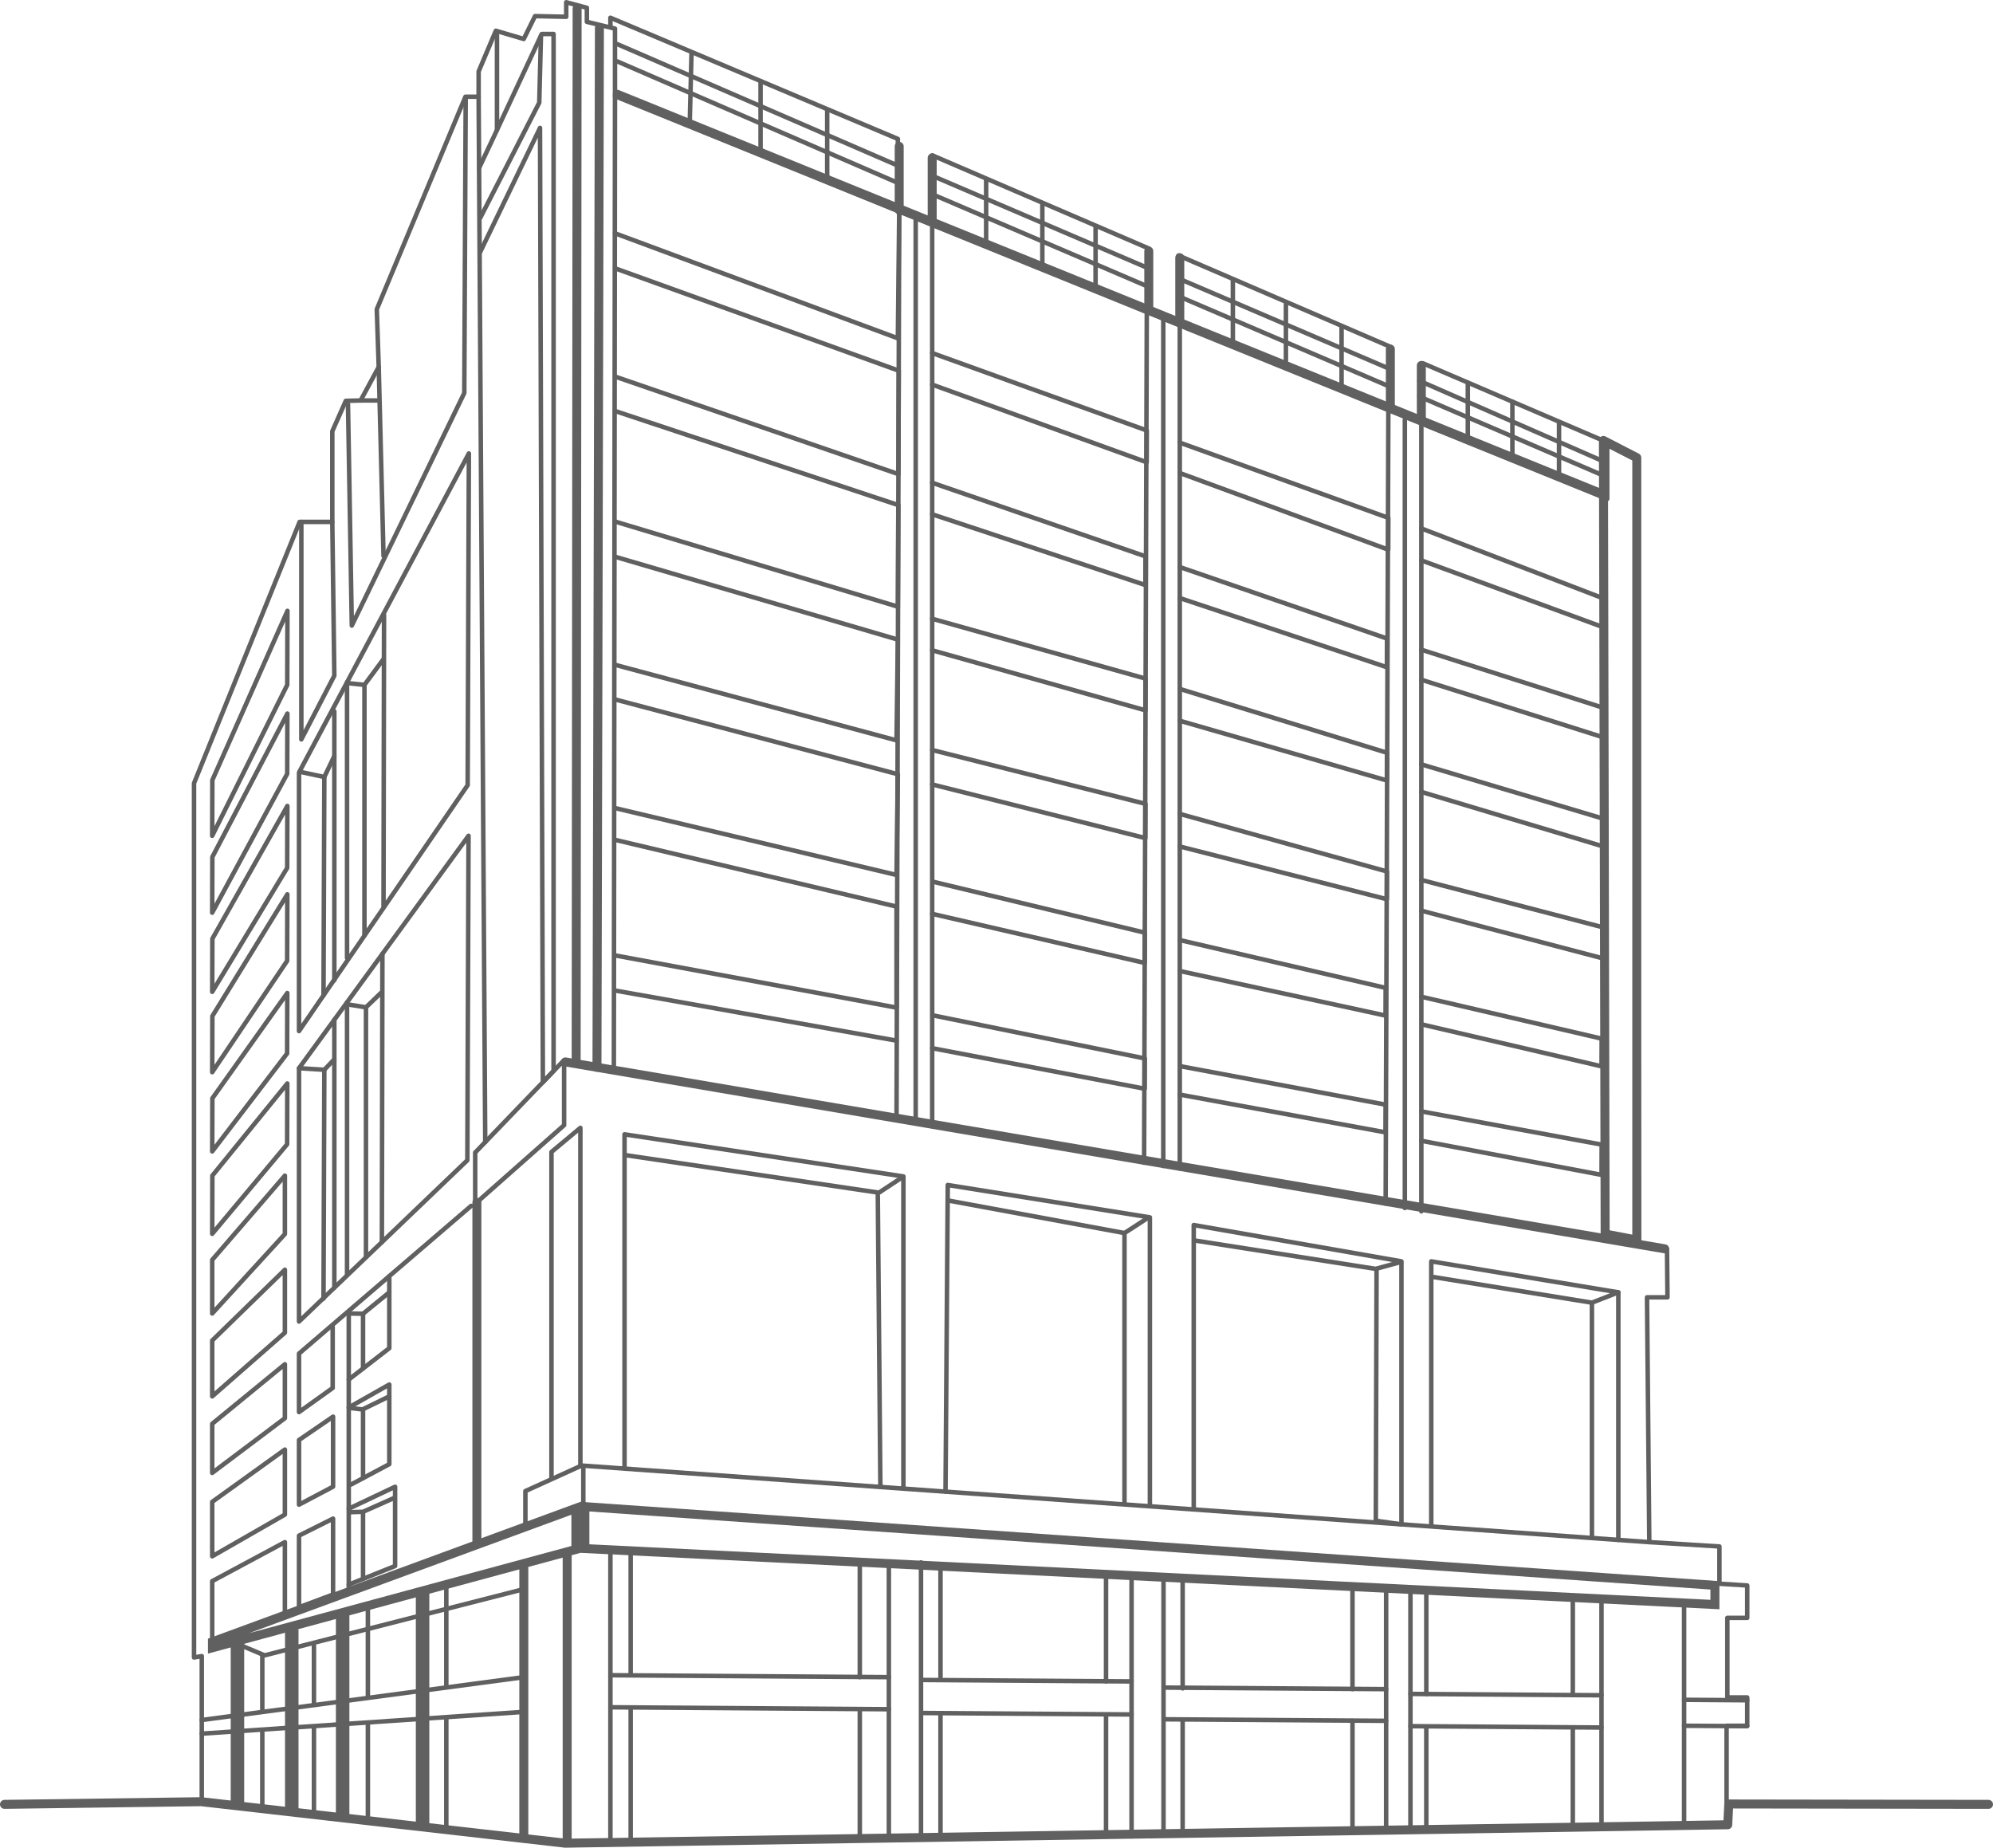<?xml version="1.0" encoding="UTF-8"?>
<svg id="Layer_2" data-name="Layer 2" xmlns="http://www.w3.org/2000/svg" viewBox="0 0 886.85 822.15">
  <defs>
    <style>
      .cls-1 {
        stroke-width: 2px;
      }

      .cls-1, .cls-2 {
        stroke-linecap: round;
      }

      .cls-1, .cls-2, .cls-3 {
        fill: none;
        stroke: #606060;
        stroke-linejoin: round;
      }

      .cls-2 {
        stroke-width: 4px;
      }

      .cls-4 {
        fill: #606060;
      }

      .cls-3 {
        stroke-width: 6px;
      }
    </style>
  </defs>
  <g id="Layer_1-2" data-name="Layer 1">
    <g>
      <polyline class="cls-1" points="89.79 801.09 89.79 736.91 86.34 737.51 86.34 348.49 133.32 232.23 147.87 232.23 147.87 191.89 153.87 178.36 160.46 178.2 168.53 163.29 167.66 137.64 207.11 43.04 212.98 43.04 212.98 31.81 220.64 13.68 233.06 17.34 238.08 7.17 251.96 7.47 251.96 1 261.15 3.47 261.15 9.72 271.55 12.23 273.66 12.74 273.66 42.79 715.19 222.02 715.19 198.02 728.3 204.66 729.32 553.72 741.79 555.84 742 577.26 732.89 577.26 733.91 686.19 765.11 688.11 765.11 704.7 777.49 705.47 777.49 719.89 768.64 719.89 768.64 755.3 777.49 755.3 777.49 767.89 768.3 767.89 768.3 802.87"/>
      <polyline class="cls-1" points="733.91 686.19 258.81 652.11 233.79 663.47 233.79 677.89"/>
      <path class="cls-4" d="m262.26,672.54l498.85,34.74v4.58l-498.85-24.71v-14.61m-4-4.29v22.7l506.85,25.11v-12.51l-506.85-35.3h0Z"/>
      <path class="cls-4" d="m254.26,673.99v13.91l-143.49,38.82,143.49-52.73m4-5.73l-165.72,60.89v6.64l165.72-44.83v-22.7h0Z"/>
      <line class="cls-2" x1="251.63" y1="472.52" x2="740.73" y2="555.66"/>
      <polyline class="cls-2" points="2 802.87 89.53 801.68 251.53 820.15 768.81 811.94 769.28 802.7 884.85 802.87"/>
      <line class="cls-2" x1="252.38" y1="691.47" x2="252.38" y2="819.3"/>
      <line class="cls-2" x1="233.09" y1="697.77" x2="233.09" y2="817.86"/>
      <line class="cls-2" x1="212.21" y1="535.04" x2="212.21" y2="686.19"/>
      <polyline class="cls-1" points="245.4 657.47 245.4 512.57 258.26 501.85 258.26 652.11"/>
      <polygon class="cls-1" points="211.45 512.83 251.02 471.72 251.02 500.66 211.45 535.64 211.45 512.83"/>
      <polyline class="cls-1" points="277.91 652.68 277.91 504.74 402 523.47 402 661.68"/>
      <polyline class="cls-1" points="278.6 514.03 390.6 530.62 391.75 661.64"/>
      <line class="cls-1" x1="391.19" y1="530.64" x2="401.36" y2="523.93"/>
      <polyline class="cls-1" points="420.74 663.72 421.74 527.28 511.68 541.68 511.68 669.15"/>
      <polyline class="cls-1" points="510.09 542.36 500.38 548.66 500.38 669.15"/>
      <line class="cls-1" x1="422.17" y1="534.22" x2="500.38" y2="548.66"/>
      <polyline class="cls-1" points="531.19 670.7 531.19 545.09 623.62 561.26 623.62 678.28 612.21 676.66 612.55 564.49 622.41 561.79 612.17 564.6 532 552.02"/>
      <polyline class="cls-1" points="636.89 678.28 636.89 561.26 720.13 575.04 720.13 685.2"/>
      <polyline class="cls-1" points="637.91 568.23 708.38 579.64 708.38 683.47"/>
      <line class="cls-1" x1="708.38" y1="579.64" x2="720.13" y2="575.04"/>
      <polygon class="cls-1" points="208.1 349.37 133.06 458.79 133.06 343.72 208.64 201.77 208.1 349.37"/>
      <polygon class="cls-1" points="207.96 516.28 133.06 588.03 133.06 475.3 208.49 371.89 207.96 516.28"/>
      <line class="cls-1" x1="170.17" y1="424.43" x2="169.93" y2="552.71"/>
      <line class="cls-1" x1="170.89" y1="273.62" x2="170.66" y2="403.09"/>
      <polyline class="cls-1" points="209.66 536.57 133.06 602.28 133.06 628.32 148.04 617.6 148.04 590.48"/>
      <polygon class="cls-1" points="133.06 640.74 148.21 630.36 148.21 661.51 133.06 669.51 133.06 640.74"/>
      <polygon class="cls-1" points="133.06 683.3 148.21 675.72 148.21 709.49 133.06 715.17 133.06 683.3"/>
      <polygon class="cls-1" points="94.43 668.26 126.77 645 126.77 673.94 94.43 692.49 94.43 668.26"/>
      <polygon class="cls-1" points="94.43 703.55 126.77 686.19 126.77 718.11 94.43 730.54 94.43 703.55"/>
      <polygon class="cls-1" points="94.43 633.53 126.77 607.04 126.77 631.05 94.43 655.38 94.43 633.53"/>
      <polygon class="cls-1" points="94.43 596.48 126.77 564.99 126.77 592.99 94.43 621.33 94.43 596.48"/>
      <polygon class="cls-1" points="94.43 560.6 126.77 523.11 126.77 549.11 94.43 584.45 94.43 560.6"/>
      <polygon class="cls-1" points="94.5 523.11 127.84 482.1 127.76 509.17 94.43 549 94.5 523.11"/>
      <polygon class="cls-1" points="94.5 488.71 127.84 441.85 127.76 468.76 94.43 512.33 94.5 488.71"/>
      <polygon class="cls-1" points="94.5 452.12 127.86 397.94 127.77 427.55 94.43 477.08 94.5 452.12"/>
      <polygon class="cls-1" points="94.5 417.7 127.87 358.62 127.79 386.19 94.43 441.32 94.5 417.7"/>
      <polygon class="cls-1" points="94.49 381.34 127.88 317.51 127.8 344.32 94.42 406.11 94.49 381.34"/>
      <polygon class="cls-1" points="94.49 347.13 127.91 271.81 127.82 304.74 94.42 371.89 94.49 347.13"/>
      <polyline class="cls-1" points="134.09 232.23 134.09 329 148.77 300.66 147.87 232.23"/>
      <polyline class="cls-1" points="154.85 179.81 156.55 278.36 206.6 174.87 207.23 43.55"/>
      <line class="cls-1" x1="170.66" y1="247.38" x2="168.53" y2="163.29"/>
      <line class="cls-1" x1="273.15" y1="476.51" x2="273.66" y2="42.79"/>
      <polyline class="cls-1" points="273.66 103.81 399.53 150.53 400.13 94.13"/>
      <polyline class="cls-1" points="273.66 119.38 399.92 164.93 399.78 210.96 273.66 167.55"/>
      <polyline class="cls-1" points="414.81 157.09 510.3 191.54 510.25 205.68 414.81 171.13"/>
      <polyline class="cls-1" points="414.81 214.81 509.72 247.55 509.68 260.32 414.81 228.84"/>
      <polyline class="cls-1" points="414.81 275.32 509.72 301.94 509.68 316.06 414.81 289.36"/>
      <polyline class="cls-1" points="524.98 306.54 617.18 334.94 617.14 347.28 524.98 320.7"/>
      <polyline class="cls-1" points="524.98 362.15 617.18 387.77 617.14 400.11 524.98 376.65"/>
      <polyline class="cls-1" points="632.47 391.55 713.82 412.76 713.77 426.57 632.47 405.21"/>
      <polyline class="cls-1" points="632.47 340.11 713.49 364.3 713.45 376.65 632.47 352.36"/>
      <polyline class="cls-1" points="414.81 333.72 509.72 357.68 509.67 372.91 414.81 349.04"/>
      <polyline class="cls-1" points="415.38 392.38 509.43 415 509.38 428.47 414.81 406.62"/>
      <polyline class="cls-1" points="415.62 451.89 509.43 470.97 509.38 484.44 414.81 466.4"/>
      <polyline class="cls-1" points="632.47 494.53 712.71 509.3 712.66 522.77 632.47 507.6"/>
      <polyline class="cls-1" points="632.47 443.51 712.71 462.15 712.66 474.48 632.98 455.89"/>
      <polyline class="cls-1" points="524.98 418.29 616.59 439.57 616.54 451.89 524.98 432.06"/>
      <polyline class="cls-1" points="525.57 474.48 616.59 491.53 616.54 503.85 524.98 487.05"/>
      <polyline class="cls-1" points="524.98 252.31 617.19 284.12 617.15 296.89 524.98 266.11"/>
      <polyline class="cls-1" points="632.47 289.09 713.75 315.04 713.75 328.19 632.47 302.45"/>
      <polyline class="cls-1" points="524.98 196.95 617.79 230.42 617.74 244.57 524.98 210.47"/>
      <polyline class="cls-1" points="632.47 235.13 713.49 266.28 713.45 279.11 632.47 249.34"/>
      <polyline class="cls-1" points="273.66 182.87 399.74 224.75 399.53 269.94 273.66 232.06"/>
      <polyline class="cls-1" points="273.66 247.72 399.53 284.6 398.94 329.43 273.66 295.8"/>
      <polyline class="cls-1" points="273.66 311.21 399.53 344.5 398.94 389.32 273.66 359.55"/>
      <polyline class="cls-1" points="273.66 373.68 398.94 403.39 398.94 448.35 273.66 425.11"/>
      <line class="cls-1" x1="398.94" y1="497.47" x2="400.13" y2="94.13"/>
      <line class="cls-1" x1="398.94" y1="463.04" x2="273.66" y2="440.74"/>
      <line class="cls-1" x1="414.81" y1="501" x2="414.81" y2="100.26"/>
      <line class="cls-1" x1="407.47" y1="498.45" x2="407.47" y2="97.71"/>
      <line class="cls-1" x1="509.1" y1="517.36" x2="510.3" y2="138.98"/>
      <line class="cls-1" x1="524.98" y1="519.96" x2="524.98" y2="145.11"/>
      <line class="cls-1" x1="517.64" y1="518.81" x2="517.64" y2="142.56"/>
      <line class="cls-1" x1="616.59" y1="535.55" x2="617.79" y2="183.19"/>
      <line class="cls-1" x1="632.47" y1="538.99" x2="632.47" y2="189.33"/>
      <line class="cls-1" x1="625.13" y1="537.53" x2="625.13" y2="186.77"/>
      <line class="cls-2" x1="400.13" y1="65.13" x2="400.13" y2="93.47"/>
      <line class="cls-2" x1="414.81" y1="70.23" x2="414.81" y2="98.57"/>
      <line class="cls-2" x1="511.19" y1="111.72" x2="511.19" y2="137.89"/>
      <line class="cls-2" x1="524.98" y1="114.66" x2="524.98" y2="143"/>
      <line class="cls-2" x1="618.68" y1="155.32" x2="618.68" y2="181.81"/>
      <line class="cls-2" x1="632.47" y1="162.6" x2="632.47" y2="186.91"/>
      <polygon class="cls-2" points="728.34 551.77 714.26 549.09 713.49 195.98 728.34 203.64 728.34 551.77"/>
      <line class="cls-2" x1="274.7" y1="41.96" x2="713.02" y2="219.85"/>
      <line class="cls-1" x1="271.62" y1="690.79" x2="271.62" y2="819.3"/>
      <line class="cls-1" x1="395.53" y1="695.21" x2="395.53" y2="817.09"/>
      <line class="cls-1" x1="409.83" y1="695.21" x2="409.83" y2="817.09"/>
      <line class="cls-1" x1="503.53" y1="700.62" x2="503.53" y2="817.09"/>
      <line class="cls-1" x1="517.74" y1="701.34" x2="517.74" y2="815.92"/>
      <line class="cls-1" x1="616.81" y1="706.26" x2="616.81" y2="815.05"/>
      <line class="cls-1" x1="627.62" y1="707.82" x2="627.62" y2="814.18"/>
      <line class="cls-1" x1="712.64" y1="711.23" x2="712.64" y2="812.83"/>
      <line class="cls-1" x1="749.4" y1="713.77" x2="749.4" y2="812.83"/>
      <line class="cls-1" x1="280.64" y1="690.79" x2="280.64" y2="745.09"/>
      <line class="cls-1" x1="382.6" y1="696.3" x2="382.6" y2="746.27"/>
      <line class="cls-1" x1="382.6" y1="761.15" x2="382.6" y2="818.07"/>
      <line class="cls-1" x1="418.51" y1="696.3" x2="418.51" y2="746.27"/>
      <line class="cls-1" x1="492.17" y1="700.62" x2="492.17" y2="748.17"/>
      <line class="cls-1" x1="418.51" y1="762.66" x2="418.51" y2="818.07"/>
      <line class="cls-1" x1="492.17" y1="763.64" x2="492.17" y2="817.09"/>
      <line class="cls-1" x1="526.26" y1="765.34" x2="526.26" y2="815.79"/>
      <line class="cls-1" x1="526.26" y1="702.36" x2="526.26" y2="751.26"/>
      <line class="cls-1" x1="601.83" y1="706.26" x2="601.83" y2="751.6"/>
      <line class="cls-1" x1="634.68" y1="707.82" x2="634.68" y2="753.78"/>
      <line class="cls-1" x1="699.87" y1="711.23" x2="699.87" y2="753.78"/>
      <line class="cls-1" x1="699.87" y1="768.87" x2="699.87" y2="811.42"/>
      <line class="cls-1" x1="634.68" y1="768.68" x2="634.68" y2="812.45"/>
      <line class="cls-1" x1="601.83" y1="765.7" x2="601.83" y2="814.59"/>
      <line class="cls-1" x1="280.64" y1="759.89" x2="280.64" y2="818.71"/>
      <line class="cls-1" x1="271.61" y1="759.67" x2="395.53" y2="760.54"/>
      <line class="cls-1" x1="271.61" y1="745.41" x2="395.53" y2="746.27"/>
      <line class="cls-1" x1="410.51" y1="747.52" x2="503.53" y2="748.17"/>
      <line class="cls-1" x1="410.51" y1="762.22" x2="503.53" y2="762.87"/>
      <line class="cls-1" x1="518.43" y1="765.02" x2="616.81" y2="765.7"/>
      <line class="cls-1" x1="518.43" y1="750.91" x2="616.81" y2="751.6"/>
      <line class="cls-1" x1="627.62" y1="753.73" x2="712.64" y2="754.33"/>
      <line class="cls-1" x1="749.4" y1="756.35" x2="777.49" y2="756.55"/>
      <line class="cls-1" x1="749.4" y1="767.89" x2="777.49" y2="768.08"/>
      <line class="cls-1" x1="627.62" y1="768.08" x2="712.64" y2="768.68"/>
      <line class="cls-1" x1="232.3" y1="761.77" x2="89.79" y2="771.41"/>
      <line class="cls-1" x1="233.09" y1="746.27" x2="89.79" y2="765.34"/>
      <line class="cls-1" x1="198.6" y1="764.36" x2="198.6" y2="813.34"/>
      <line class="cls-1" x1="163.7" y1="715.55" x2="163.7" y2="754.62"/>
      <line class="cls-1" x1="139.7" y1="732.19" x2="139.7" y2="758.2"/>
      <line class="cls-1" x1="139.7" y1="768.28" x2="139.7" y2="806.86"/>
      <line class="cls-1" x1="116.72" y1="770.45" x2="116.72" y2="804.12"/>
      <line class="cls-1" x1="116.72" y1="736.91" x2="116.72" y2="761.13"/>
      <polyline class="cls-1" points="232.3 707.3 117.74 736.57 106.76 731.94"/>
      <line class="cls-1" x1="163.7" y1="766.7" x2="163.7" y2="807.89"/>
      <line class="cls-3" x1="129.83" y1="725" x2="129.83" y2="805.68"/>
      <line class="cls-3" x1="152.47" y1="717.51" x2="152.47" y2="808.37"/>
      <line class="cls-3" x1="188.04" y1="709" x2="188.04" y2="812.83"/>
      <line class="cls-3" x1="105.66" y1="730.54" x2="105.66" y2="802.87"/>
      <line class="cls-1" x1="198.6" y1="705.94" x2="198.6" y2="750.68"/>
      <line class="cls-1" x1="259.57" y1="652.74" x2="259.57" y2="668.89"/>
      <line class="cls-1" x1="155.19" y1="584.45" x2="155.19" y2="707.3"/>
      <line class="cls-1" x1="212.98" y1="43.04" x2="215.92" y2="508.18"/>
      <polyline class="cls-1" points="221.15 14.7 221.15 57.85 241.06 15.13 246.33 15.12 246.33 476.51 241.57 481.54 240.3 56.91 213.72 112.05"/>
      <polyline class="cls-1" points="240.72 15.86 239.96 45.68 213.72 96.91"/>
      <line class="cls-1" x1="221.15" y1="57.85" x2="213.19" y2="74.75"/>
      <line class="cls-2" x1="256.38" y1="472.52" x2="256.81" y2="3.79"/>
      <line class="cls-2" x1="266.73" y1="12.49" x2="265.64" y2="474.9"/>
      <polyline class="cls-1" points="271.62 11.47 271.62 7.89 399.53 61.81 399.53 64.62"/>
      <polyline class="cls-1" points="414.87 72.7 414.87 69.13 511.19 110.57 511.19 113.38"/>
      <polyline class="cls-1" points="524.43 117.26 524.43 113.69 618.68 154.31 618.68 157.12"/>
      <polyline class="cls-1" points="633.16 165.23 633.16 161.65 713.02 195.89 713.02 198.7"/>
      <line class="cls-1" x1="307.7" y1="23.89" x2="306.92" y2="55.03"/>
      <line class="cls-1" x1="338.44" y1="36.06" x2="338.44" y2="67.68"/>
      <line class="cls-1" x1="368.09" y1="48.95" x2="368.09" y2="80.57"/>
      <line class="cls-1" x1="438.81" y1="80.1" x2="438.81" y2="108.56"/>
      <line class="cls-1" x1="463.83" y1="90.36" x2="463.83" y2="118.81"/>
      <line class="cls-1" x1="487.51" y1="101.08" x2="487.51" y2="129.54"/>
      <line class="cls-1" x1="548.6" y1="124.75" x2="548.6" y2="153.21"/>
      <line class="cls-1" x1="572.21" y1="135.4" x2="572.21" y2="163.86"/>
      <line class="cls-1" x1="596.98" y1="145.11" x2="596.98" y2="173.57"/>
      <line class="cls-1" x1="653.15" y1="170.25" x2="653.15" y2="195.55"/>
      <line class="cls-1" x1="672.98" y1="178.73" x2="672.98" y2="203.6"/>
      <line class="cls-1" x1="693.74" y1="188.17" x2="693.74" y2="213.05"/>
      <line class="cls-1" x1="274.7" y1="19.64" x2="398.94" y2="73.43"/>
      <line class="cls-1" x1="414.87" y1="78.22" x2="509.7" y2="118.81"/>
      <line class="cls-1" x1="414.87" y1="86.44" x2="509.7" y2="127.04"/>
      <line class="cls-1" x1="525.73" y1="132.37" x2="618.68" y2="172.16"/>
      <line class="cls-1" x1="526.5" y1="124.81" x2="619.45" y2="164.6"/>
      <line class="cls-1" x1="631.58" y1="169.43" x2="713.51" y2="205.3"/>
      <line class="cls-1" x1="631.58" y1="176.45" x2="712.77" y2="211.3"/>
      <line class="cls-1" x1="274.7" y1="27.33" x2="398.94" y2="81.12"/>
      <line class="cls-1" x1="154.43" y1="303.59" x2="154.43" y2="426.28"/>
      <line class="cls-1" x1="144.32" y1="345.73" x2="143.96" y2="442.9"/>
      <line class="cls-1" x1="148.77" y1="316.54" x2="148.77" y2="436.18"/>
      <line class="cls-1" x1="162.17" y1="305.29" x2="162.17" y2="416.23"/>
      <polyline class="cls-1" points="154.89 303.98 162.17 304.74 170.66 293.26"/>
      <polyline class="cls-1" points="134.09 343.55 144.32 345.73 148.77 336.4"/>
      <line class="cls-1" x1="154.43" y1="446.01" x2="154.43" y2="567.17"/>
      <line class="cls-1" x1="144.32" y1="476.01" x2="143.96" y2="577.84"/>
      <line class="cls-1" x1="148.77" y1="453.77" x2="148.77" y2="572.99"/>
      <line class="cls-1" x1="162.85" y1="448.21" x2="162.85" y2="559.15"/>
      <polyline class="cls-1" points="133.06 475.3 144.32 476.01 148.77 471.34"/>
      <polyline class="cls-1" points="154.43 446.87 162.85 448.21 170.02 441.32"/>
      <polyline class="cls-1" points="155.19 613.85 173.23 599.89 173.23 567.82"/>
      <polyline class="cls-1" points="156.24 660.54 173.23 651.5 173.23 616.06 155.19 626.28"/>
      <polyline class="cls-1" points="155.19 705.09 175.81 696.81 175.81 661.55 155.19 671.32"/>
      <polyline class="cls-1" points="155.19 584.45 161.55 584.56 173.23 575.04"/>
      <polyline class="cls-1" points="155.68 626.5 161.31 627.15 173.23 621.33"/>
      <polyline class="cls-1" points="156.24 672.85 161.55 672.69 175.39 666.53"/>
      <line class="cls-1" x1="161.55" y1="608.93" x2="161.55" y2="584.56"/>
      <line class="cls-1" x1="161.55" y1="657.71" x2="161.55" y2="627.62"/>
      <line class="cls-1" x1="161.55" y1="702.53" x2="161.55" y2="672.9"/>
      <line class="cls-1" x1="160.46" y1="178.2" x2="168.53" y2="178.2"/>
    </g>
  </g>
</svg>